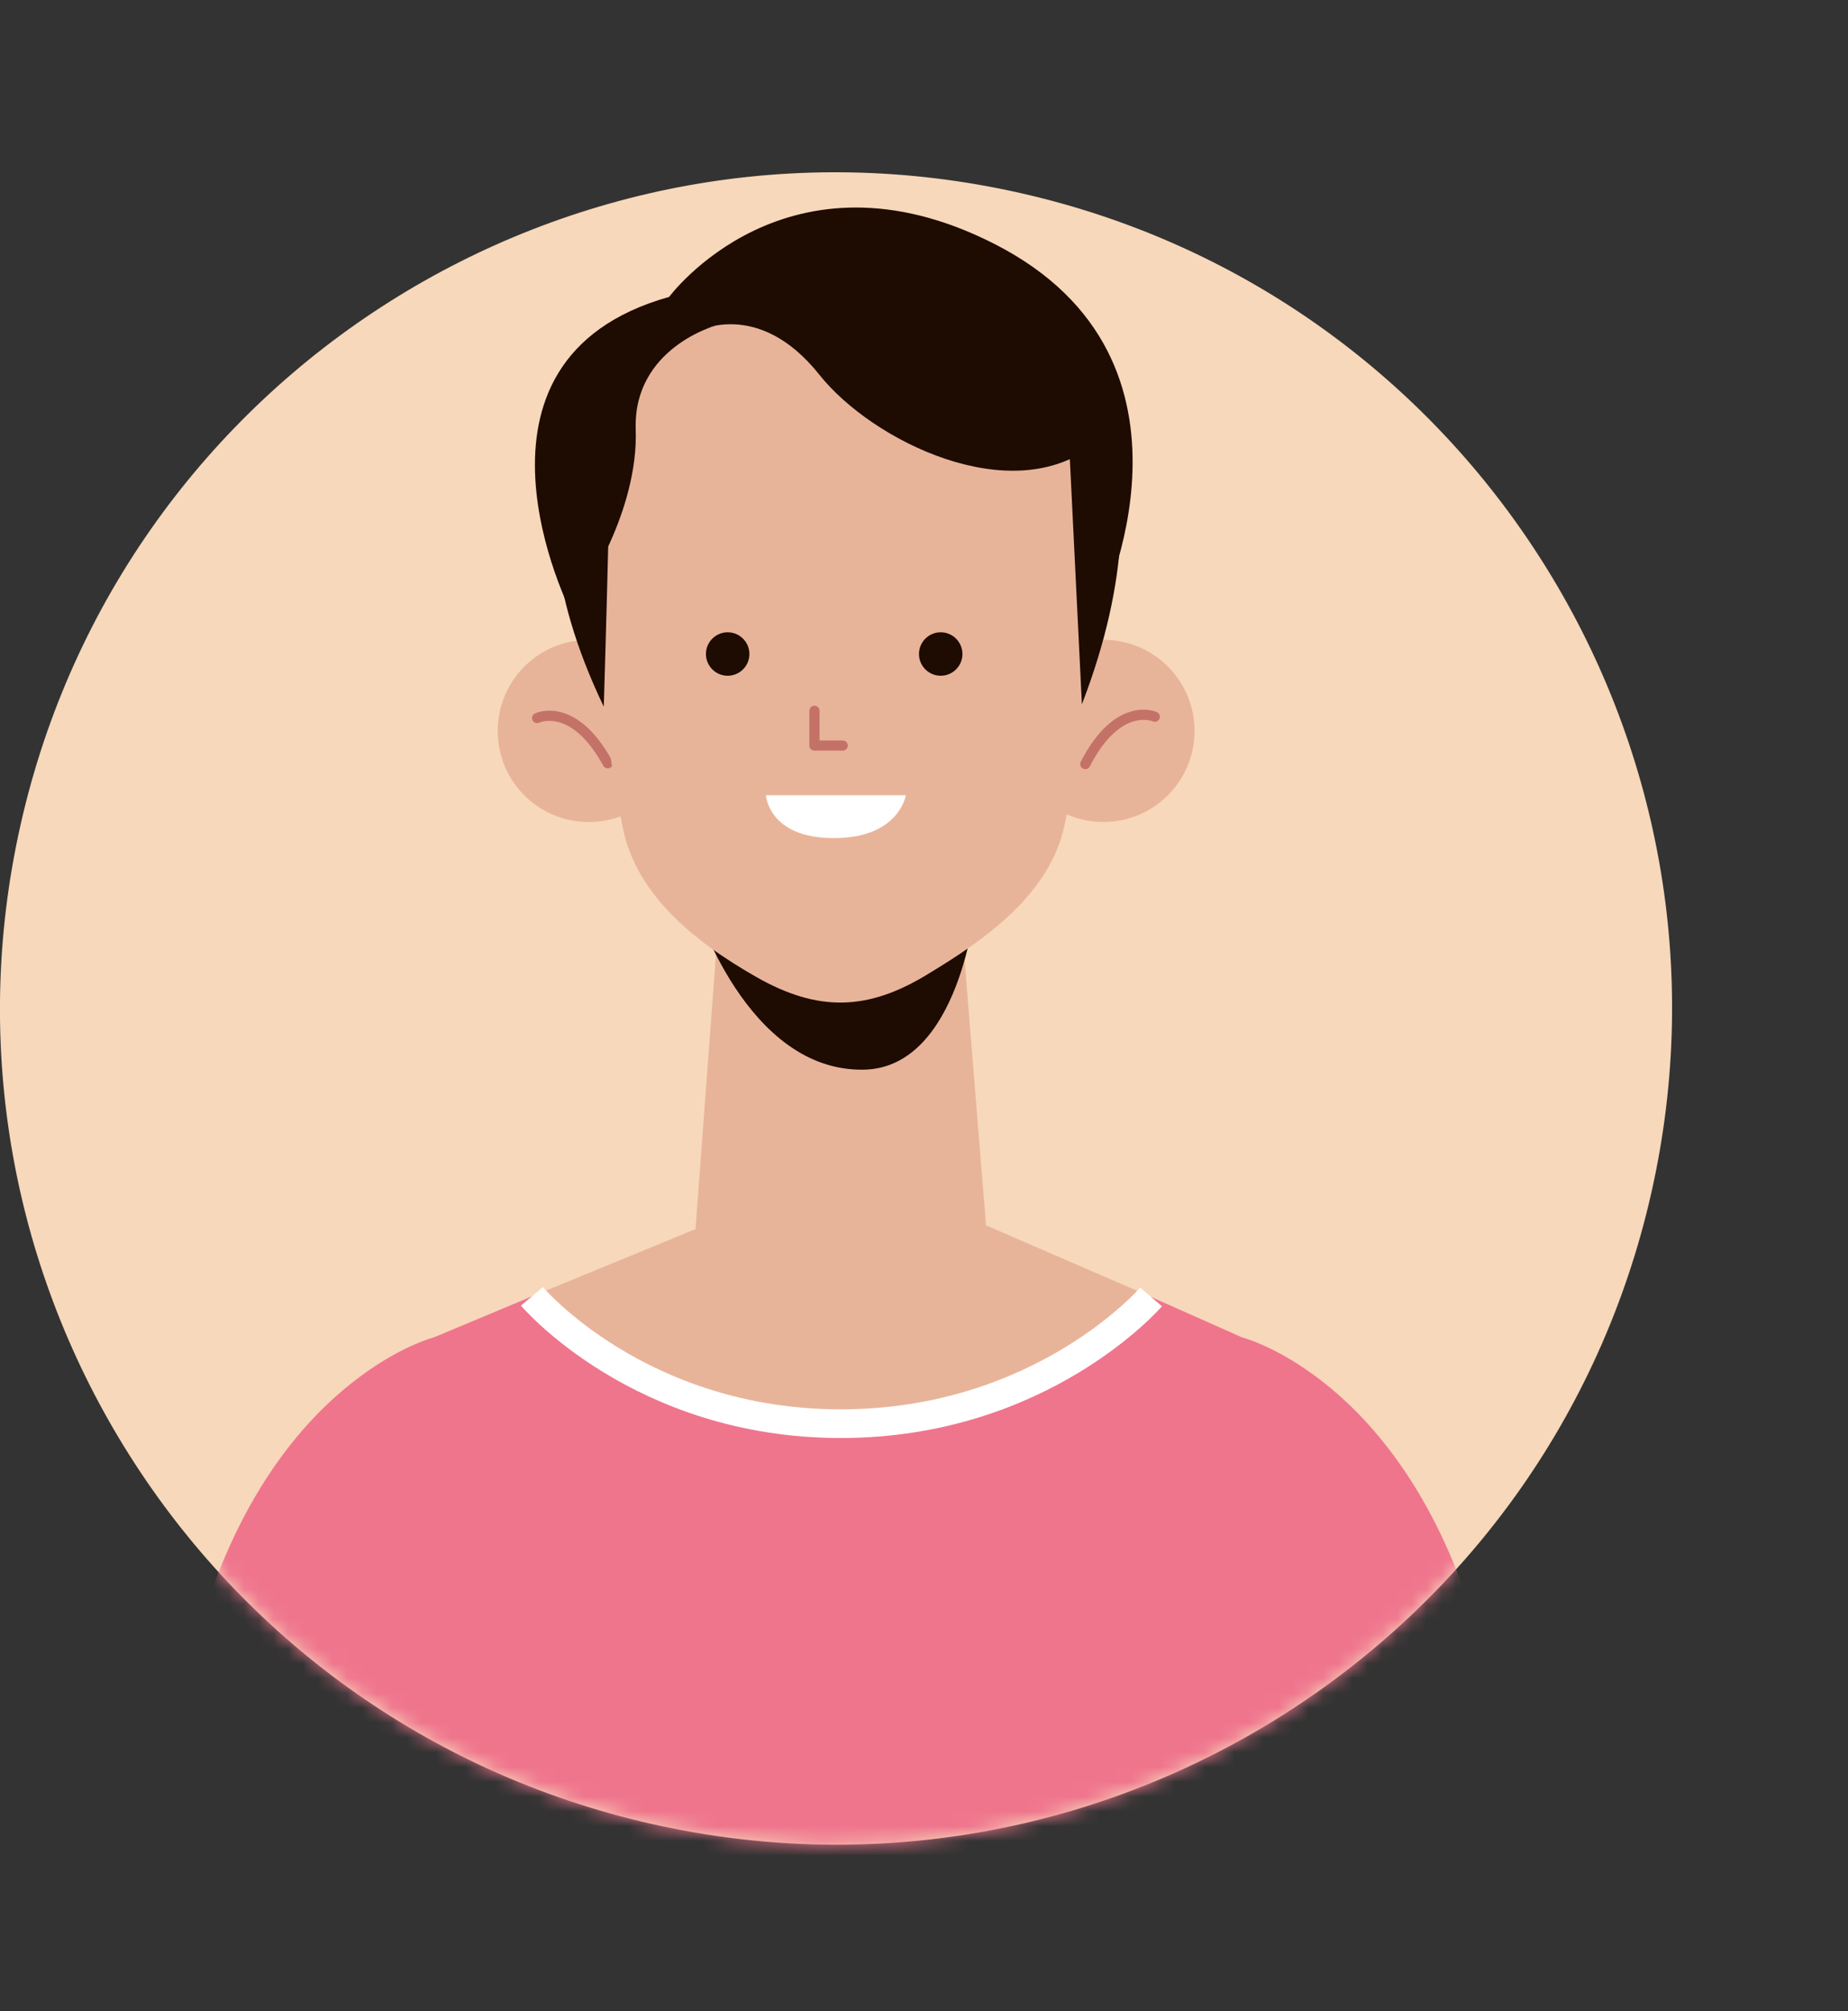 <svg width="125" height="136" viewBox="0 0 125 136" fill="none" xmlns="http://www.w3.org/2000/svg">
<rect x="0" y="0" width="125" height="136" fill="#333333" stroke="none"/>
<path d="M111.699 80.662C118.58 50.203 99.467 19.933 69.008 13.053C38.549 6.172 8.28 25.285 1.399 55.744C-5.482 86.203 13.631 116.472 44.09 123.353C74.549 130.234 104.818 111.12 111.699 80.662Z" fill="#F7D8BA"/>
<mask id="mask0_326_123" style="mask-type:luminance" maskUnits="userSpaceOnUse" x="-1" y="11" width="115" height="114">
<path d="M111.699 80.662C118.58 50.203 99.467 19.933 69.008 13.053C38.549 6.172 8.28 25.285 1.399 55.744C-5.482 86.203 13.631 116.472 44.09 123.353C74.549 130.234 104.818 111.12 111.699 80.662Z" fill="white"/>
</mask>
<g mask="url(#mask0_326_123)">
<path d="M45.26 20.08C45.26 20.08 53.2 9.33 67.27 16.5C82.7 24.36 74.36 41.31 74.36 41.31L41.21 35.03L45.26 20.08Z" fill="#1E0B02"/>
<path d="M38.63 41.4C38.63 41.4 29.96 24.37 45.26 20.08L48.01 29.21L38.63 41.39V41.4Z" fill="#1E0B02"/>
<path d="M45.98 49.26C46.08 52.66 43.4 55.5 40 55.59C36.6 55.69 33.76 53.01 33.67 49.61C33.57 46.21 36.25 43.37 39.65 43.28C43.05 43.18 45.89 45.86 45.98 49.26Z" fill="#E8B499"/>
<path d="M36.33 48.56C36.33 48.56 38.78 47.37 41.11 51.62" stroke="#C47268" stroke-width="0.69" stroke-linecap="round" stroke-linejoin="round"/>
<path d="M68.48 49.43C68.48 52.83 71.24 55.59 74.64 55.59C78.04 55.59 80.8 52.83 80.8 49.43C80.8 46.03 78.04 43.27 74.64 43.27C71.24 43.27 68.48 46.03 68.48 49.43Z" fill="#E8B499"/>
<path d="M78.11 48.47C78.11 48.47 75.63 47.35 73.41 51.67" stroke="#C47268" stroke-width="0.69" stroke-linecap="round" stroke-linejoin="round"/>
<path d="M65.14 63.63C65.14 63.63 61.67 66.08 58.5 66.69C55.33 67.29 52.26 65.46 52.22 65.44C52.18 65.42 48.52 63.31 48.52 63.31L47.01 83.59L47.42 83.93C52.79 88.36 60.52 88.41 65.95 84.06L66.74 83.42L65.14 63.64V63.63Z" fill="#E8B499"/>
<path d="M47.01 61.17C47.01 61.17 50.46 72.47 58.41 72.34C64.94 72.24 65.99 61.17 65.99 61.17H47.01Z" fill="#1E0B02"/>
<path d="M73.87 38.7C73.91 45.66 72.94 51.68 71.97 55.95C71.02 60.13 67.34 63.06 63.49 65.43L62.79 65.86C58.71 68.37 55.34 68.45 51.17 66.08C46.97 63.69 43.06 60.52 42.14 56.04C40.46 47.9 40.23 38.87 40.23 38.87C40.23 38.87 37.86 20.03 56.01 20.28C74.15 20.53 73.87 38.7 73.87 38.7Z" fill="#E8B499"/>
<path d="M50.69 44.23C50.69 45.04 50.03 45.7 49.22 45.7C48.41 45.7 47.75 45.04 47.75 44.23C47.75 43.42 48.41 42.76 49.22 42.76C50.03 42.76 50.69 43.42 50.69 44.23Z" fill="#1E0B02"/>
<path d="M65.1 44.23C65.1 45.04 64.44 45.7 63.63 45.7C62.82 45.7 62.16 45.04 62.16 44.23C62.16 43.42 62.82 42.76 63.63 42.76C64.44 42.76 65.1 43.42 65.1 44.23Z" fill="#1E0B02"/>
<path d="M55.09 48.07V50.42H57" stroke="#C47268" stroke-width="0.69" stroke-linecap="round" stroke-linejoin="round"/>
<path d="M51.81 53.78H61.27C61.27 53.78 60.83 56.68 56.4 56.68C51.97 56.68 51.81 53.78 51.81 53.78Z" fill="white"/>
<path d="M40.84 47.79C40.84 47.79 41.55 24.72 41.26 24.06C41.26 24.06 33.08 31.62 40.84 47.79Z" fill="#1E0B02"/>
<path d="M73.18 47.63L71.95 22.58C71.95 22.58 79.82 30.4 73.18 47.63Z" fill="#1E0B02"/>
<path d="M48.44 22.01C48.44 22.01 42.81 23.53 43 29.06C43.19 34.59 39.45 40.02 39.45 40.02L37.74 34.5C37.74 34.5 36.42 24.21 48.43 22.01H48.44Z" fill="#1E0B02"/>
<path d="M47.02 22.47C47.02 22.47 51.23 20.08 55.42 25.34C58.99 29.83 68.41 34.46 73.99 30.06C73.99 30.06 70.44 17.34 56.57 17.6C42.71 17.86 47.01 22.47 47.01 22.47H47.02Z" fill="#1E0B02"/>
<path d="M104.38 126.33H8.98C10.72 119.11 12.51 112.69 14.28 107.69C16.9 100.31 20.67 95.99 23.79 93.53C26.9 91.06 29.36 90.44 29.36 90.44L35.98 87.67L77.86 87.71L84 90.44C84 90.44 93.84 92.92 99.08 107.69C100.85 112.69 102.64 119.11 104.38 126.33Z" fill="#EF758D"/>
<path d="M57.43 78.85L77.87 87.71C77.87 87.71 56.87 106.69 35.99 87.67L57.43 78.85Z" fill="#E8B499"/>
<path d="M35.98 87.67C35.98 87.67 43.26 96.28 56.87 96.28C70.48 96.28 77.86 87.71 77.86 87.71" stroke="white" stroke-width="1.94" stroke-miterlimit="10"/>
</g>
</svg>
